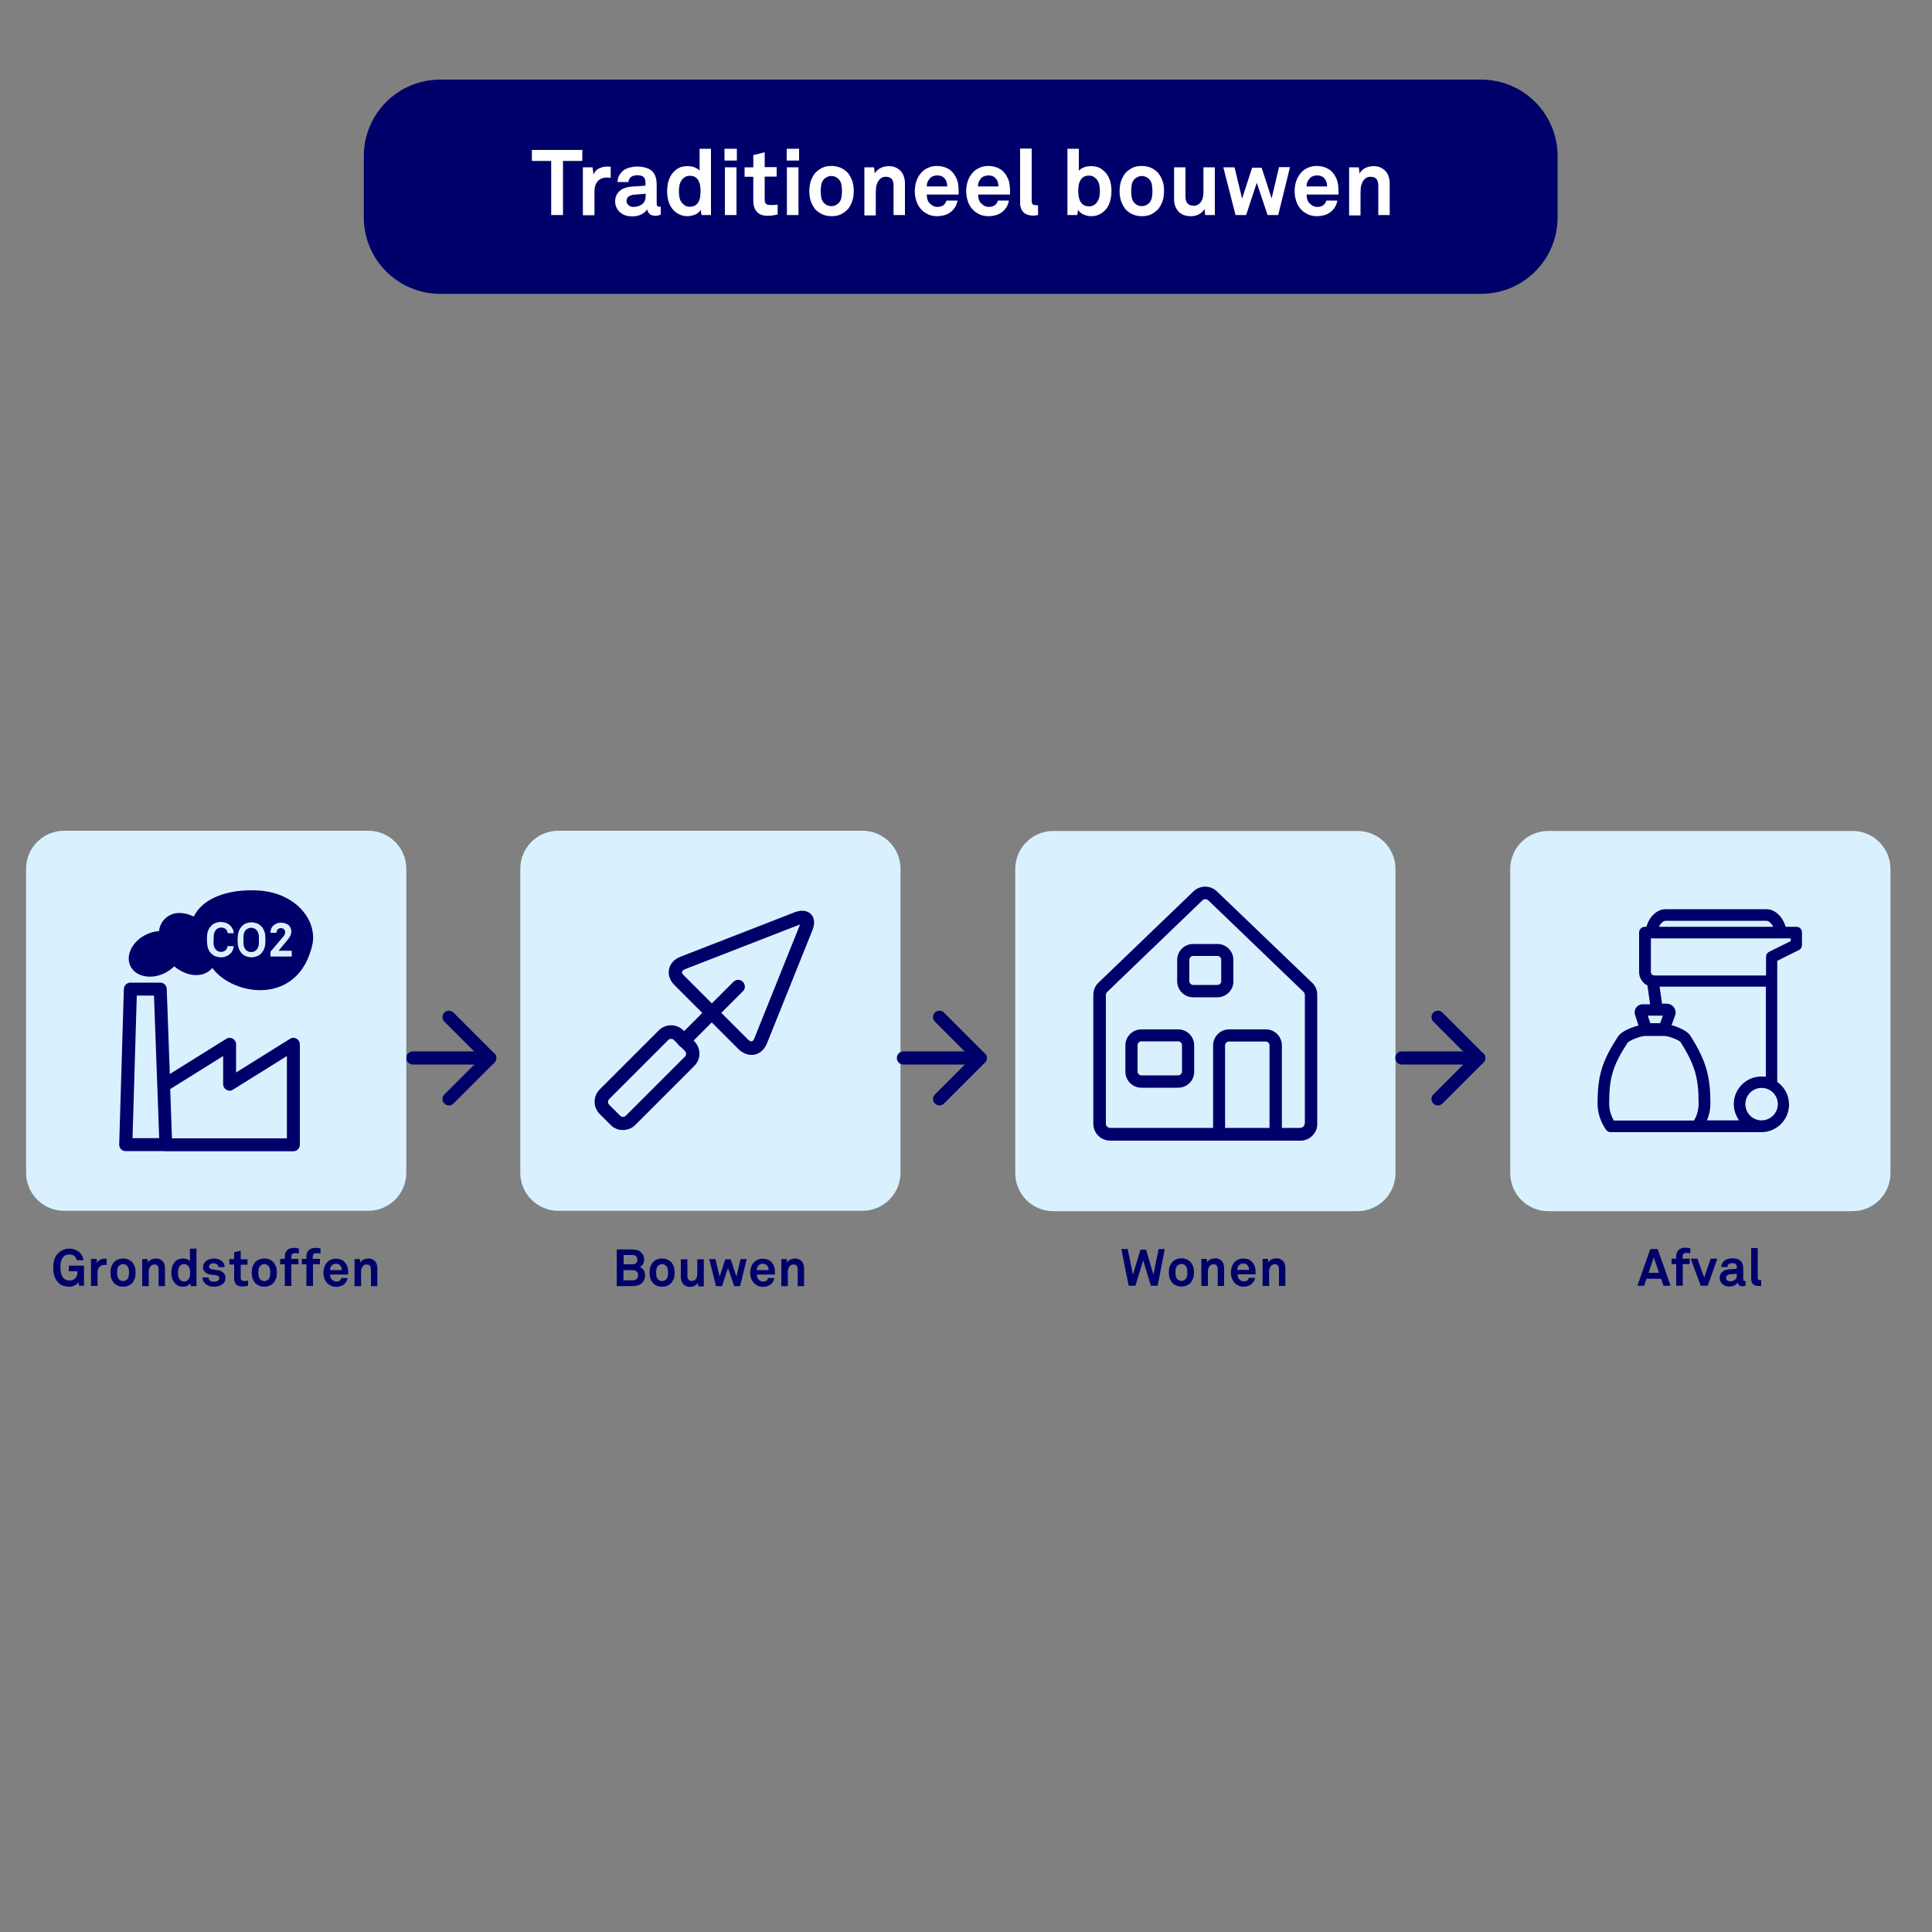 <?xml version="1.0" encoding="utf-8" standalone="no"?>
<!-- Generator: Adobe Illustrator 26.3.1, SVG Export Plug-In . SVG Version: 6.00 Build 0)  --><svg xmlns="http://www.w3.org/2000/svg" xmlns:xlink="http://www.w3.org/1999/xlink" id="Laag_1" style="enable-background:new 0 0 1000 1000;" version="1.1" viewBox="0 0 1000 1000" x="0px" xml:space="preserve" y="0px">
<rect x="0" y="0" width="1000" height="1000" fill="#808080" stroke="none"/>
<style type="text/css">
	.st0{fill:#00006B;}
	.st1{fill:#FFFFFF;}
	.st2{fill:#006106;}
	.st3{fill:#D9F1FF;}
	.st4{clip-path:url(#SVGID_00000065076659066120972650000005105716647421962678_);}
	.st5{fill-rule:evenodd;clip-rule:evenodd;fill:#00006B;}
	.st6{clip-path:url(#SVGID_00000008112502774289106460000008074583814635074688_);}
	.st7{clip-path:url(#SVGID_00000006687218327609002500000004979047765281272502_);}
</style>
<g>
	<path class="st0" d="M227.9,41.2c-21.9,0-39.6,17.7-39.6,39.6v31.7c0,21.9,17.7,39.6,39.6,39.6h538.7c21.9,0,39.6-17.7,39.6-39.6   V80.8c0-21.9-17.7-39.6-39.6-39.6H227.9z"/>
</g>
<g>
	<path class="st1" d="M291.4,83.3v28h-6.1v-28h-10v-5.7h26.1v5.7H291.4z"/>
	<path class="st1" d="M316.1,92.1c-0.7-0.2-1.4-0.2-2-0.2c-2.1,0-3.7,0.7-4.8,2c-1.1,1.3-1.6,3-1.6,5v12.5h-6V86.6h5l0.5,3.7   c0.6-1.4,1.5-2.5,2.8-3.1c1.3-0.6,2.7-1,4.2-1c0.6,0,1.2,0,1.9,0.1V92.1z"/>
	<path class="st1" d="M342.1,111c-0.5,0.2-0.9,0.4-1.3,0.5c-0.4,0.1-0.9,0.2-1.6,0.2c-1.3,0-2.3-0.4-3-1c-0.7-0.7-1.1-1.5-1.2-2.4   c-0.6,1-1.5,1.9-2.9,2.6c-1.3,0.7-2.9,1.1-4.7,1.1c-1.5,0-2.8-0.2-3.9-0.6c-1.1-0.4-2-1-2.8-1.7c-0.7-0.7-1.3-1.5-1.7-2.5   c-0.4-0.9-0.6-1.9-0.6-2.9c0-1.2,0.2-2.2,0.6-3.1c0.4-0.9,1-1.7,1.8-2.4c0.8-0.7,1.6-1.2,2.7-1.5c1-0.4,2.1-0.6,3.3-0.7l7.3-0.5   v-1.5c0-1.2-0.3-2.1-0.8-2.8c-0.6-0.7-1.7-1.1-3.4-1.1c-1.4,0-2.5,0.3-3.3,0.9c-0.8,0.6-1.2,1.5-1.3,2.6h-5.7   c0.1-1.4,0.4-2.6,1-3.6c0.6-1,1.3-1.8,2.2-2.5c0.9-0.6,2-1.1,3.2-1.4c1.2-0.3,2.5-0.5,3.9-0.5c2.1,0,4,0.4,5.7,1.1   c1.7,0.7,2.9,2.1,3.6,3.9c0.3,0.8,0.5,1.6,0.6,2.5c0.1,0.9,0.1,1.7,0.1,2.5v9.2c0,0.6,0.1,1,0.3,1.2c0.2,0.2,0.6,0.4,1.1,0.4   c0.3,0,0.4,0,0.5,0c0.1,0,0.2,0,0.2,0V111z M334.2,100.3l-6.3,0.5c-0.9,0.1-1.7,0.4-2.5,0.9c-0.7,0.5-1.1,1.3-1.1,2.3   c0,0.9,0.4,1.7,1.1,2.3c0.7,0.6,1.5,0.8,2.4,0.8c1.9,0,3.4-0.5,4.6-1.4c1.2-1,1.8-2.4,1.8-4.2V100.3z"/>
	<path class="st1" d="M363.1,111.3l-0.4-2.7c-0.7,1.1-1.7,2-3,2.5c-1.3,0.5-2.6,0.8-3.9,0.8c-1.2,0-2.4-0.2-3.4-0.6   c-1-0.4-1.9-0.9-2.7-1.5c-1.5-1.2-2.6-2.7-3.3-4.5c-0.7-1.8-1.1-3.9-1.1-6.3c0-4.9,1.5-8.6,4.4-11c0.8-0.6,1.6-1.1,2.6-1.5   c1-0.3,2.1-0.5,3.4-0.5c1.6,0,2.9,0.2,4,0.7c1.1,0.5,1.9,1,2.4,1.6V77h5.9v34.3H363.1z M362.6,98.9c0-0.9-0.1-1.8-0.2-2.7   c-0.1-0.9-0.4-1.8-0.8-2.6c-0.4-0.8-1-1.4-1.7-1.9c-0.7-0.5-1.7-0.7-2.9-0.7c-0.9,0-1.7,0.2-2.4,0.6c-0.6,0.4-1.2,0.8-1.6,1.4   c-0.6,0.8-1.1,1.8-1.3,2.8c-0.2,1-0.3,2.1-0.3,3.2c0,1.1,0.1,2.1,0.3,3.2c0.2,1.1,0.6,2,1.3,2.8c0.4,0.5,1,1,1.6,1.4   c0.6,0.4,1.4,0.6,2.4,0.6c1.2,0,2.1-0.2,2.9-0.7c0.7-0.5,1.3-1.1,1.7-1.9c0.4-0.8,0.7-1.6,0.8-2.6   C362.5,100.7,362.6,99.8,362.6,98.9z"/>
	<path class="st1" d="M375,83.1V77h6.4v6.1H375z M375.2,111.3V86.6h6v24.7H375.2z"/>
	<path class="st1" d="M402.5,111c-1.7,0.4-3.4,0.7-5.1,0.7c-2.5,0-4.4-0.7-5.6-2c-1.2-1.3-1.9-3.2-1.9-5.6V91.5h-4.5v-4.9h4.5v-6.3   l5.9-1.5v7.7h6.2v4.9h-6.2v12c0,0.9,0.2,1.6,0.7,2.1c0.4,0.4,1.1,0.6,2.1,0.6c0.6,0,1.2,0,1.8,0c0.6,0,1.2-0.1,2.1-0.2V111z"/>
	<path class="st1" d="M407.2,83.1V77h6.4v6.1H407.2z M407.3,111.3V86.6h6v24.7H407.3z"/>
	<path class="st1" d="M441.9,98.9c0,2.1-0.3,3.8-0.8,5.3c-0.5,1.4-1.2,2.7-2.1,3.9c-0.9,1-2,1.9-3.5,2.7c-1.5,0.8-3.2,1.1-5.1,1.1   c-1.9,0-3.6-0.4-5.1-1.1c-1.5-0.8-2.7-1.7-3.5-2.7c-0.9-1.2-1.6-2.5-2.1-3.9c-0.5-1.4-0.8-3.2-0.8-5.3c0-2.1,0.3-3.8,0.8-5.3   c0.5-1.4,1.2-2.7,2.1-3.9c0.9-1,2-1.9,3.5-2.7c1.5-0.8,3.2-1.1,5.1-1.1c1.9,0,3.6,0.4,5.1,1.1c1.5,0.8,2.7,1.7,3.5,2.7   c0.9,1.2,1.6,2.5,2.1,3.9C441.6,95.1,441.9,96.8,441.9,98.9z M435.8,98.9c0-1.2-0.1-2.3-0.3-3.4c-0.2-1.1-0.7-2-1.4-2.8   c-0.4-0.4-0.9-0.8-1.6-1.1c-0.6-0.3-1.4-0.5-2.2-0.5c-0.8,0-1.6,0.2-2.2,0.5c-0.6,0.3-1.2,0.7-1.6,1.1c-0.7,0.8-1.2,1.7-1.4,2.8   c-0.2,1.1-0.3,2.2-0.3,3.4c0,1.2,0.1,2.3,0.3,3.4c0.2,1.1,0.7,2,1.4,2.8c0.4,0.4,0.9,0.8,1.6,1.1c0.6,0.3,1.4,0.5,2.2,0.5   c0.8,0,1.6-0.2,2.2-0.5c0.6-0.3,1.2-0.7,1.6-1.1c0.7-0.8,1.2-1.7,1.4-2.8C435.7,101.2,435.8,100.1,435.8,98.9z"/>
	<path class="st1" d="M462.5,111.3V96.1c0-1.5-0.3-2.6-0.9-3.4c-0.6-0.8-1.6-1.2-3.2-1.2c-1,0-1.9,0.3-2.6,0.9   c-0.7,0.6-1.3,1.3-1.7,2.3c-0.4,1-0.7,2.1-0.7,3.3c-0.1,1.2-0.1,2.3-0.1,3.4v10.1h-5.9V86.6h5l0.4,3.2c0.7-1.3,1.8-2.3,3.1-2.9   c1.3-0.6,2.7-0.9,4.2-0.9c1.3,0,2.5,0.2,3.5,0.7c1,0.4,1.9,1.1,2.6,1.8c0.7,0.8,1.3,1.7,1.6,2.8c0.4,1.1,0.6,2.3,0.6,3.5v16.5   H462.5z"/>
	<path class="st1" d="M496.2,99.1c0,0.2,0,0.4,0,0.6v1h-16.5c0,0.9,0.1,1.9,0.4,2.7c0.3,0.9,0.8,1.6,1.4,2.1c0.4,0.4,1,0.8,1.5,1.1   c0.6,0.3,1.3,0.5,2.1,0.5c0.9,0,1.6-0.1,2.1-0.3c0.6-0.2,1.1-0.5,1.5-0.9c0.6-0.6,1-1.3,1.2-2.1h5.7c-0.1,0.7-0.3,1.5-0.7,2.4   c-0.4,0.9-0.9,1.6-1.4,2.2c-1,1.2-2.3,2.1-3.8,2.7c-1.5,0.5-3,0.8-4.6,0.8c-1.7,0-3.2-0.3-4.4-0.8c-1.3-0.6-2.4-1.3-3.4-2.2   c-1.2-1.2-2.2-2.6-2.8-4.3c-0.6-1.7-1-3.5-1-5.6c0-2,0.3-3.8,0.9-5.5c0.6-1.7,1.5-3.1,2.7-4.4c0.9-1,2-1.7,3.4-2.3   c1.3-0.6,2.8-0.9,4.5-0.9c1.8,0,3.6,0.4,5.1,1.1c1.6,0.7,2.9,1.9,3.9,3.4c0.9,1.4,1.5,2.7,1.8,4.1   C496.1,95.9,496.2,97.4,496.2,99.1z M490.3,96.5c0-1.8-0.5-3.2-1.5-4.3c-0.4-0.4-0.9-0.8-1.5-1c-0.6-0.3-1.4-0.4-2.2-0.4   c-0.9,0-1.7,0.2-2.4,0.5c-0.7,0.3-1.3,0.8-1.7,1.4c-0.4,0.5-0.8,1.1-1,1.7c-0.2,0.6-0.3,1.3-0.3,2.1H490.3z"/>
	<path class="st1" d="M522.8,99.1c0,0.2,0,0.4,0,0.6v1h-16.5c0,0.9,0.1,1.9,0.4,2.7c0.3,0.9,0.8,1.6,1.4,2.1c0.4,0.4,1,0.8,1.5,1.1   c0.6,0.3,1.3,0.5,2.1,0.5c0.9,0,1.6-0.1,2.1-0.3c0.6-0.2,1.1-0.5,1.5-0.9c0.6-0.6,1-1.3,1.2-2.1h5.7c-0.1,0.7-0.3,1.5-0.7,2.4   c-0.4,0.9-0.9,1.6-1.4,2.2c-1,1.2-2.3,2.1-3.8,2.7c-1.5,0.5-3,0.8-4.6,0.8c-1.7,0-3.2-0.3-4.4-0.8c-1.3-0.6-2.4-1.3-3.4-2.2   c-1.2-1.2-2.2-2.6-2.8-4.3c-0.6-1.7-1-3.5-1-5.6c0-2,0.3-3.8,0.9-5.5c0.6-1.7,1.5-3.1,2.7-4.4c0.9-1,2-1.7,3.4-2.3   c1.3-0.6,2.8-0.9,4.5-0.9c1.8,0,3.6,0.4,5.1,1.1c1.6,0.7,2.9,1.9,3.9,3.4c0.9,1.4,1.5,2.7,1.8,4.1   C522.6,95.9,522.8,97.4,522.8,99.1z M516.8,96.5c0-1.8-0.5-3.2-1.5-4.3c-0.4-0.4-0.9-0.8-1.5-1c-0.6-0.3-1.4-0.4-2.2-0.4   c-0.9,0-1.7,0.2-2.4,0.5c-0.7,0.3-1.3,0.8-1.7,1.4c-0.4,0.5-0.8,1.1-1,1.7c-0.2,0.6-0.3,1.3-0.3,2.1H516.8z"/>
	<path class="st1" d="M537.4,111.2c-0.6,0.1-1,0.2-1.3,0.3c-0.3,0-0.7,0.1-1.3,0.1c-2,0-3.7-0.5-4.9-1.6c-1.2-1-1.9-2.7-1.9-5.1v-28   h6v27c0,0.7,0.1,1.3,0.4,1.7c0.3,0.4,0.9,0.6,1.9,0.6c0.3,0,0.4,0,0.6,0c0.1,0,0.3,0,0.4,0V111.2z"/>
	<path class="st1" d="M575.3,99c0,2.3-0.4,4.4-1.1,6.3s-1.8,3.3-3.3,4.5c-0.8,0.6-1.6,1.1-2.6,1.5c-1,0.4-2.1,0.6-3.4,0.6   c-1.4,0-2.7-0.3-3.9-0.8c-1.3-0.5-2.3-1.4-3-2.5l-0.4,2.7h-5.1V77h5.9v11.4c0.6-0.7,1.4-1.3,2.5-1.7c1.1-0.5,2.4-0.7,3.9-0.7   c1.3,0,2.4,0.2,3.4,0.5c1,0.4,1.9,0.8,2.6,1.5C573.9,90.4,575.3,94.1,575.3,99z M569.3,98.9c0-1.1-0.1-2.1-0.3-3.2   c-0.2-1-0.6-2-1.3-2.8c-0.4-0.5-1-1-1.6-1.4c-0.6-0.4-1.4-0.6-2.4-0.6c-1.2,0-2.1,0.2-2.9,0.7c-0.7,0.5-1.3,1.1-1.7,1.9   c-0.4,0.8-0.7,1.6-0.8,2.6c-0.1,0.9-0.2,1.8-0.2,2.7c0,1.2,0.1,2.4,0.4,3.7c0.3,1.3,0.9,2.3,1.7,3.1c0.4,0.4,0.9,0.7,1.5,0.9   c0.6,0.2,1.2,0.3,2,0.3c0.9,0,1.7-0.2,2.4-0.6c0.6-0.4,1.2-0.8,1.6-1.4c0.6-0.8,1.1-1.8,1.3-2.8C569.2,101,569.3,100,569.3,98.9z"/>
	<path class="st1" d="M602.5,98.9c0,2.1-0.3,3.8-0.8,5.3c-0.5,1.4-1.2,2.7-2.1,3.9c-0.9,1-2,1.9-3.5,2.7c-1.5,0.8-3.2,1.1-5.1,1.1   c-1.9,0-3.6-0.4-5.1-1.1c-1.5-0.8-2.7-1.7-3.5-2.7c-0.9-1.2-1.6-2.5-2.1-3.9c-0.5-1.4-0.8-3.2-0.8-5.3c0-2.1,0.3-3.8,0.8-5.3   c0.5-1.4,1.2-2.7,2.1-3.9c0.9-1,2-1.9,3.5-2.7c1.5-0.8,3.2-1.1,5.1-1.1c1.9,0,3.6,0.4,5.1,1.1c1.5,0.8,2.7,1.7,3.5,2.7   c0.9,1.2,1.6,2.5,2.1,3.9C602.3,95.1,602.5,96.8,602.5,98.9z M596.5,98.9c0-1.2-0.1-2.3-0.3-3.4c-0.2-1.1-0.7-2-1.4-2.8   c-0.4-0.4-0.9-0.8-1.6-1.1c-0.6-0.3-1.4-0.5-2.2-0.5c-0.8,0-1.6,0.2-2.2,0.5c-0.6,0.3-1.2,0.7-1.6,1.1c-0.7,0.8-1.2,1.7-1.4,2.8   c-0.2,1.1-0.3,2.2-0.3,3.4c0,1.2,0.1,2.3,0.3,3.4c0.2,1.1,0.7,2,1.4,2.8c0.4,0.4,0.9,0.8,1.6,1.1c0.6,0.3,1.4,0.5,2.2,0.5   c0.8,0,1.6-0.2,2.2-0.5c0.6-0.3,1.2-0.7,1.6-1.1c0.7-0.8,1.2-1.7,1.4-2.8C596.4,101.2,596.5,100.1,596.5,98.9z"/>
	<path class="st1" d="M623.8,111.3l-0.4-3.2c-0.6,1.2-1.5,2.1-2.8,2.8c-1.3,0.7-2.7,1-4.3,1c-1.3,0-2.5-0.2-3.6-0.6   c-1-0.4-1.9-1-2.7-1.8c-0.7-0.8-1.3-1.7-1.7-2.8c-0.4-1.1-0.6-2.3-0.6-3.6V86.6h5.9v15.2c0,1.5,0.3,2.6,1,3.4   c0.6,0.8,1.7,1.3,3.3,1.3c0.7,0,1.3-0.1,1.8-0.4c0.5-0.2,0.9-0.5,1.3-0.9c0.7-0.7,1.2-1.5,1.5-2.5c0.2-1,0.4-2,0.4-3V86.6h5.9v24.7   H623.8z"/>
	<path class="st1" d="M661.6,111.3h-5.5l-5.6-16.7l-5.5,16.7h-5.5l-6.3-24.7h5.8l3.9,16.2l5.2-16h4.9l5.2,15.9l3.8-16.2h5.7   L661.6,111.3z"/>
	<path class="st1" d="M692.8,99.1c0,0.2,0,0.4,0,0.6v1h-16.5c0,0.9,0.1,1.9,0.4,2.7c0.3,0.9,0.8,1.6,1.4,2.1c0.4,0.4,1,0.8,1.5,1.1   c0.6,0.3,1.3,0.5,2.1,0.5c0.9,0,1.6-0.1,2.1-0.3c0.6-0.2,1.1-0.5,1.5-0.9c0.6-0.6,1-1.3,1.2-2.1h5.7c-0.1,0.7-0.3,1.5-0.7,2.4   c-0.4,0.9-0.9,1.6-1.4,2.2c-1,1.2-2.3,2.1-3.8,2.7c-1.5,0.5-3,0.8-4.6,0.8c-1.7,0-3.2-0.3-4.4-0.8c-1.3-0.6-2.4-1.3-3.4-2.2   c-1.2-1.2-2.2-2.6-2.8-4.3c-0.6-1.7-1-3.5-1-5.6c0-2,0.3-3.8,0.9-5.5c0.6-1.7,1.5-3.1,2.7-4.4c0.9-1,2-1.7,3.4-2.3   c1.3-0.6,2.8-0.9,4.5-0.9c1.8,0,3.6,0.4,5.1,1.1c1.6,0.7,2.9,1.9,3.9,3.4c0.9,1.4,1.5,2.7,1.8,4.1   C692.7,95.9,692.8,97.4,692.8,99.1z M686.9,96.5c0-1.8-0.5-3.2-1.5-4.3c-0.4-0.4-0.9-0.8-1.5-1c-0.6-0.3-1.4-0.4-2.2-0.4   c-0.9,0-1.7,0.2-2.4,0.5c-0.7,0.3-1.3,0.8-1.7,1.4c-0.4,0.5-0.8,1.1-1,1.7c-0.2,0.6-0.3,1.3-0.3,2.1H686.9z"/>
	<path class="st1" d="M713.4,111.3V96.1c0-1.5-0.3-2.6-0.9-3.4c-0.6-0.8-1.6-1.2-3.2-1.2c-1,0-1.9,0.3-2.6,0.9   c-0.7,0.6-1.3,1.3-1.7,2.3c-0.4,1-0.7,2.1-0.7,3.3c-0.1,1.2-0.1,2.3-0.1,3.4v10.1h-5.9V86.6h5l0.4,3.2c0.7-1.3,1.8-2.3,3.1-2.9   c1.3-0.6,2.7-0.9,4.2-0.9c1.3,0,2.5,0.2,3.5,0.7c1,0.4,1.9,1.1,2.6,1.8c0.7,0.8,1.3,1.7,1.6,2.8c0.4,1.1,0.6,2.3,0.6,3.5v16.5   H713.4z"/>
</g>
<g>
	<g>
		<g>
			<path class="st0" d="M861,665.5l-1.2-3.6h-7.6l-1.2,3.6h-3.5l6.7-19h3.8l6.7,19H861z M856,650.8l-2.7,8h5.4L856,650.8z"/>
			<path class="st0" d="M875,648.8c-0.4-0.1-0.7-0.1-1-0.2c-0.3,0-0.7-0.1-1.2-0.1c-0.6,0-1.1,0.2-1.4,0.5c-0.3,0.3-0.5,0.7-0.5,1.2     v1.3h3.7v2.8H871v11.2h-3.4v-11.2h-2.4v-2.8h2.4v-1.3c0-1.3,0.4-2.3,1.2-3.2c0.8-0.8,2-1.2,3.5-1.2c0.5,0,0.9,0,1.3,0.1     c0.4,0,0.8,0.1,1.3,0.2V648.8z"/>
			<path class="st0" d="M883.9,665.5h-3.6l-5.2-14h3.5l3.5,9.8l3.3-9.8h3.5L883.9,665.5z"/>
			<path class="st0" d="M903.4,665.4c-0.3,0.1-0.5,0.2-0.7,0.3c-0.2,0.1-0.5,0.1-0.9,0.1c-0.7,0-1.3-0.2-1.7-0.6s-0.6-0.8-0.7-1.4     c-0.3,0.6-0.9,1.1-1.6,1.5c-0.8,0.4-1.6,0.6-2.6,0.6c-0.8,0-1.6-0.1-2.2-0.4c-0.6-0.2-1.2-0.6-1.6-1c-0.4-0.4-0.7-0.9-1-1.4     c-0.2-0.5-0.3-1.1-0.3-1.7c0-0.7,0.1-1.3,0.4-1.8c0.2-0.5,0.6-1,1-1.3c0.4-0.4,0.9-0.7,1.5-0.9c0.6-0.2,1.2-0.3,1.9-0.4l4.1-0.3     V656c0-0.7-0.2-1.2-0.5-1.6c-0.3-0.4-0.9-0.6-1.9-0.6c-0.8,0-1.4,0.2-1.8,0.5c-0.4,0.3-0.7,0.8-0.7,1.5h-3.2     c0.1-0.8,0.2-1.5,0.6-2c0.3-0.6,0.7-1,1.2-1.4c0.5-0.4,1.1-0.6,1.8-0.8c0.7-0.2,1.4-0.3,2.2-0.3c1.2,0,2.3,0.2,3.2,0.6     c0.9,0.4,1.6,1.2,2,2.2c0.2,0.4,0.3,0.9,0.3,1.4c0,0.5,0.1,1,0.1,1.4v5.2c0,0.3,0.1,0.6,0.2,0.7c0.1,0.1,0.3,0.2,0.6,0.2     c0.1,0,0.2,0,0.3,0c0.1,0,0.1,0,0.1,0V665.4z M898.9,659.3l-3.5,0.3c-0.5,0-1,0.2-1.4,0.5c-0.4,0.3-0.6,0.7-0.6,1.3     c0,0.5,0.2,1,0.6,1.3c0.4,0.3,0.9,0.5,1.4,0.5c1.1,0,1.9-0.3,2.6-0.8c0.7-0.5,1-1.3,1-2.4V659.3z"/>
			<path class="st0" d="M911.6,665.5c-0.3,0.1-0.6,0.1-0.7,0.1c-0.2,0-0.4,0-0.7,0c-1.1,0-2.1-0.3-2.8-0.9c-0.7-0.6-1-1.5-1-2.9     v-15.8h3.4v15.2c0,0.4,0.1,0.7,0.2,1c0.2,0.2,0.5,0.4,1.1,0.4c0.1,0,0.3,0,0.3,0c0.1,0,0.2,0,0.2,0V665.5z"/>
		</g>
		<g>
			<g>
				<g>
					<path class="st3" d="M801.4,430.1c-10.9,0-19.7,8.8-19.7,19.7v157.4c0,10.9,8.8,19.7,19.7,19.7h157.4       c10.9,0,19.7-8.8,19.7-19.7V449.8c0-10.9-8.8-19.7-19.7-19.7H801.4z"/>
				</g>
			</g>
			<g>
				<g>
					<path class="st5" d="M926.9,487.1l-11.1,5.5c-1.1,0.5-1.7,1.6-1.7,2.6v9.7h-57.8c-1,0-1.8-0.8-1.8-1.8v-17.4h0.4h66.7h5.3       V487.1z M911.7,557.2c-7.9,0-14.3,6.4-14.3,14.3c0,3.1,1.1,6,2.7,8.4h-16.6c1.2-2.7,1.8-5.7,1.8-8.7c0-14.6-2.4-22.4-10.4-35.2       c-1.6-2.4-6.1-4.4-9.7-5.4l1.8-4.9c0.5-1.4,0.4-3-0.6-4.3c-0.8-1.2-2.3-1.9-3.7-1.9h-2.4l-1.3-8.8h55v46.5       C913.2,557.4,912.5,557.2,911.7,557.2 M911.8,579.9L911.8,579.9c-4.7,0-8.4-3.8-8.4-8.4c0-4.7,3.8-8.4,8.4-8.4       c4.7,0,8.4,3.8,8.4,8.4C920.2,576.2,916.3,579.9,911.8,579.9 M832.9,571.3c0-13.6,1.9-19.8,9.5-31.5c0.8-1.2,6.7-3.6,9.2-3.6       h9.7c2.4,0,7.6,2.1,8.5,3.1c7.5,11.9,9.4,18.5,9.4,32c0,3-0.8,6-2.4,8.7h-41.5C833.8,577.3,832.9,574.3,832.9,571.3        M860.7,525.7l-1.4,3.9h-5.1l-1.3-3.9H860.7z M862.2,476.6h52c1.3,0,2.7,1.3,3.6,3.1h-59.1C859.5,477.9,861,476.6,862.2,476.6        M929.8,479.7h-5.6c-1.2-4.7-5.1-9.1-9.9-9.1h-52.2c-4.8,0-8.7,4.4-9.9,9.1h-0.8c-1.7,0-3,1.3-3,3v20.5c0,3,1.8,5.6,4.3,6.9       l1.4,9.7h-3.9c-1.3,0-2.5,0.6-3.3,1.7c-0.8,1.1-1,2.5-0.6,3.8l1.8,5.5c-3.9,1-9,3.1-10.7,5.8c-8.2,12.7-10.5,20.1-10.5,34.7       c0,4.8,1.6,9.4,4.3,13.4c0.6,0.8,1.4,1.3,2.4,1.3h33.2h11.7h33.1h0.1c7.9,0,14.3-6.4,14.3-14.3c0-4.9-2.4-9.1-6.1-11.7v-52       v-10.7l11.1-5.5c1.1-0.5,1.7-1.6,1.7-2.6v-6.3C932.8,481,931.5,479.7,929.8,479.7"/>
				</g>
			</g>
		</g>
	</g>
	<g>
		<g>
			<path class="st0" d="M255.8,547.6c0,1.9-1.5,3.4-3.4,3.4h-38.7c-1.9,0-3.4-1.5-3.4-3.4c0-1.9,1.5-3.4,3.4-3.4h38.7     C254.3,544.2,255.8,545.7,255.8,547.6z"/>
		</g>
		<g>
			<path class="st0" d="M256.9,547.6c0,0.9-0.3,1.7-1,2.4c-1.3,1.3-3.4,1.3-4.7,0L230,528.8c-1.3-1.3-1.3-3.4,0-4.7     c1.3-1.3,3.4-1.3,4.7,0l21.2,21.2C256.6,545.9,256.9,546.7,256.9,547.6z"/>
		</g>
		<g>
			<path class="st0" d="M256.9,547.6c0,0.9-0.3,1.7-1,2.4l-21.2,21.2c-1.3,1.3-3.4,1.3-4.7,0c-1.3-1.3-1.3-3.4,0-4.7l21.2-21.2     c1.3-1.3,3.4-1.3,4.7,0C256.6,545.9,256.9,546.7,256.9,547.6z"/>
		</g>
	</g>
	<g>
		<g>
			<path class="st0" d="M41,665.7l-0.4-2.1c-0.1,0.3-0.4,0.5-0.6,0.8c-0.3,0.3-0.6,0.6-1.1,0.8c-0.4,0.2-0.9,0.4-1.4,0.6     c-0.5,0.2-1.1,0.2-1.7,0.2c-1.1,0-2.1-0.2-3.1-0.5c-1-0.3-1.8-0.9-2.6-1.7c-0.5-0.5-0.9-1.1-1.2-1.6c-0.3-0.6-0.6-1.2-0.8-1.8     c-0.2-0.6-0.3-1.3-0.4-2c-0.1-0.7-0.1-1.5-0.1-2.2c0-0.8,0-1.5,0.1-2.2c0.1-0.7,0.2-1.4,0.4-2c0.2-0.6,0.4-1.2,0.8-1.8     c0.3-0.6,0.7-1.1,1.3-1.6c0.7-0.7,1.6-1.3,2.6-1.7c1-0.4,2-0.6,3-0.6c1.2,0,2.3,0.2,3.2,0.6c1,0.4,1.8,0.9,2.4,1.6     c0.5,0.5,0.9,1,1.2,1.6s0.5,1.3,0.6,2.2h-3.5c0-0.4-0.1-0.7-0.3-1c-0.2-0.3-0.3-0.5-0.5-0.8c-0.7-0.8-1.7-1.2-3-1.2     c-0.6,0-1.1,0.1-1.7,0.3c-0.6,0.2-1,0.5-1.4,1c-0.3,0.3-0.6,0.7-0.8,1.2c-0.2,0.4-0.3,0.9-0.5,1.4c-0.1,0.5-0.2,1-0.2,1.5     c0,0.5,0,1,0,1.4c0,0.4,0,0.9,0.1,1.4c0,0.5,0.1,1,0.2,1.5c0.1,0.5,0.3,1,0.5,1.4c0.2,0.5,0.5,0.9,0.8,1.2     c0.4,0.4,0.8,0.7,1.4,0.9c0.6,0.2,1.1,0.3,1.7,0.3c0.6,0,1.2-0.1,1.7-0.3c0.5-0.2,0.9-0.5,1.2-0.8c0.5-0.5,0.9-1.1,1-1.7     c0.2-0.6,0.2-1.3,0.2-2h-4.5v-2.9h7.9v10.4H41z"/>
			<path class="st0" d="M55.3,654.8c-0.4-0.1-0.8-0.1-1.2-0.1c-1.2,0-2.1,0.4-2.7,1.1c-0.6,0.8-0.9,1.7-0.9,2.8v7h-3.4v-14H50     l0.3,2.1c0.3-0.8,0.9-1.4,1.6-1.7c0.7-0.4,1.5-0.5,2.3-0.5c0.3,0,0.7,0,1,0.1V654.8z"/>
			<path class="st0" d="M70.2,658.7c0,1.2-0.1,2.2-0.4,3c-0.3,0.8-0.7,1.5-1.2,2.2c-0.5,0.6-1.1,1.1-2,1.5c-0.8,0.4-1.8,0.6-2.9,0.6     c-1.1,0-2-0.2-2.9-0.6c-0.8-0.4-1.5-0.9-2-1.5c-0.5-0.7-0.9-1.4-1.2-2.2c-0.3-0.8-0.4-1.8-0.4-3c0-1.2,0.1-2.2,0.4-3     c0.3-0.8,0.7-1.5,1.2-2.2c0.5-0.6,1.1-1.1,2-1.5c0.8-0.4,1.8-0.6,2.9-0.6c1.1,0,2,0.2,2.9,0.6c0.8,0.4,1.5,0.9,2,1.5     c0.5,0.7,0.9,1.4,1.2,2.2C70.1,656.5,70.2,657.5,70.2,658.7z M66.8,658.7c0-0.7-0.1-1.3-0.2-1.9c-0.1-0.6-0.4-1.1-0.8-1.6     c-0.2-0.2-0.5-0.5-0.9-0.6c-0.4-0.2-0.8-0.3-1.2-0.3s-0.9,0.1-1.2,0.3c-0.4,0.2-0.7,0.4-0.9,0.6c-0.4,0.4-0.7,1-0.8,1.6     c-0.1,0.6-0.2,1.3-0.2,1.9c0,0.7,0.1,1.3,0.2,1.9c0.1,0.6,0.4,1.1,0.8,1.6c0.2,0.2,0.5,0.5,0.9,0.6c0.4,0.2,0.8,0.3,1.2,0.3     s0.9-0.1,1.2-0.3c0.4-0.2,0.7-0.4,0.9-0.6c0.4-0.4,0.7-1,0.8-1.6C66.7,660,66.8,659.3,66.8,658.7z"/>
			<path class="st0" d="M82.1,665.7v-8.6c0-0.8-0.2-1.5-0.5-1.9c-0.3-0.5-0.9-0.7-1.8-0.7c-0.6,0-1.1,0.2-1.5,0.5     c-0.4,0.3-0.7,0.8-0.9,1.3c-0.3,0.6-0.4,1.2-0.4,1.8c0,0.7,0,1.3,0,1.9v5.7h-3.4v-14h2.8l0.2,1.8c0.4-0.7,1-1.3,1.8-1.6     c0.8-0.3,1.5-0.5,2.3-0.5c0.8,0,1.4,0.1,2,0.4c0.6,0.3,1.1,0.6,1.5,1c0.4,0.4,0.7,1,0.9,1.6c0.2,0.6,0.3,1.3,0.3,2v9.3H82.1z"/>
			<path class="st0" d="M98.7,665.7l-0.2-1.5c-0.4,0.6-1,1.1-1.7,1.4c-0.7,0.3-1.5,0.4-2.2,0.4c-0.7,0-1.3-0.1-1.9-0.3     c-0.6-0.2-1.1-0.5-1.5-0.9c-0.8-0.7-1.5-1.5-1.9-2.6c-0.4-1-0.6-2.2-0.6-3.5c0-2.8,0.8-4.8,2.5-6.2c0.4-0.4,0.9-0.6,1.5-0.8     c0.6-0.2,1.2-0.3,1.9-0.3c0.9,0,1.6,0.1,2.3,0.4c0.6,0.3,1.1,0.6,1.4,0.9v-6.4h3.4v19.4H98.7z M98.4,658.7c0-0.5,0-1-0.1-1.5     c-0.1-0.5-0.2-1-0.5-1.4c-0.2-0.4-0.6-0.8-1-1.1c-0.4-0.3-0.9-0.4-1.6-0.4c-0.5,0-1,0.1-1.3,0.3c-0.4,0.2-0.7,0.5-0.9,0.8     c-0.4,0.5-0.6,1-0.7,1.6c-0.1,0.6-0.2,1.2-0.2,1.8c0,0.6,0.1,1.2,0.2,1.8c0.1,0.6,0.4,1.1,0.7,1.6c0.3,0.3,0.6,0.6,0.9,0.8     c0.4,0.2,0.8,0.3,1.3,0.3c0.7,0,1.2-0.1,1.6-0.4c0.4-0.3,0.7-0.6,1-1.1c0.2-0.4,0.4-0.9,0.5-1.5     C98.4,659.7,98.4,659.2,98.4,658.7z"/>
			<path class="st0" d="M116.7,661.3c0,0.7-0.1,1.3-0.3,1.8c-0.2,0.5-0.5,0.9-0.9,1.3c-0.6,0.6-1.3,1-2.1,1.2     c-0.8,0.3-1.7,0.4-2.7,0.4c-0.9,0-1.7-0.1-2.5-0.4c-0.8-0.3-1.4-0.7-2-1.2c-0.4-0.4-0.8-0.9-1-1.4c-0.3-0.6-0.4-1.2-0.4-1.8h3.1     c0,0.3,0.1,0.6,0.2,0.9c0.1,0.3,0.3,0.5,0.5,0.7c0.3,0.2,0.6,0.4,0.9,0.5c0.3,0.1,0.7,0.1,1.2,0.1c0.3,0,0.6,0,0.9-0.1     c0.3,0,0.6-0.1,0.9-0.3c0.3-0.1,0.5-0.3,0.7-0.5c0.2-0.2,0.3-0.5,0.3-0.9c0-0.4-0.1-0.7-0.4-1c-0.3-0.2-0.6-0.4-1-0.5     c-0.6-0.1-1.3-0.2-1.9-0.2c-0.7-0.1-1.3-0.2-1.9-0.3c-0.5-0.1-0.9-0.3-1.3-0.5c-0.4-0.2-0.7-0.5-1-0.8c-0.3-0.3-0.5-0.7-0.7-1.1     c-0.2-0.4-0.2-0.8-0.2-1.3c0-0.7,0.1-1.3,0.4-1.8s0.6-0.9,1-1.3c0.5-0.4,1.1-0.8,1.9-1c0.7-0.2,1.5-0.4,2.4-0.4     c0.8,0,1.6,0.1,2.4,0.4c0.8,0.3,1.4,0.7,1.9,1.2c0.4,0.4,0.7,0.9,0.9,1.4c0.2,0.5,0.3,1,0.3,1.5h-3.2c0-0.3-0.1-0.5-0.2-0.7     c-0.1-0.2-0.2-0.4-0.4-0.6c-0.2-0.2-0.5-0.4-0.8-0.5c-0.3-0.1-0.7-0.2-1-0.2c-0.2,0-0.5,0-0.7,0c-0.2,0-0.5,0.1-0.7,0.2     c-0.3,0.1-0.6,0.3-0.8,0.6c-0.2,0.3-0.3,0.6-0.3,0.9c0,0.5,0.2,0.8,0.5,1c0.3,0.2,0.7,0.3,1.1,0.4c0.3,0,0.6,0.1,0.8,0.1l0.6,0.1     c0.2,0,0.4,0,0.7,0.1s0.5,0.1,0.9,0.1c1.1,0.2,2,0.6,2.7,1.3C116.4,659.3,116.7,660.2,116.7,661.3z"/>
			<path class="st0" d="M128.3,665.5c-1,0.2-1.9,0.4-2.9,0.4c-1.4,0-2.5-0.4-3.2-1.1c-0.7-0.8-1-1.8-1-3.2v-7.1h-2.5v-2.8h2.5v-3.5     l3.4-0.8v4.4h3.5v2.8h-3.5v6.8c0,0.5,0.1,0.9,0.4,1.2c0.3,0.2,0.6,0.4,1.2,0.4c0.4,0,0.7,0,1,0c0.3,0,0.7-0.1,1.2-0.1V665.5z"/>
			<path class="st0" d="M143.3,658.7c0,1.2-0.1,2.2-0.4,3c-0.3,0.8-0.7,1.5-1.2,2.2c-0.5,0.6-1.1,1.1-2,1.5     c-0.8,0.4-1.8,0.6-2.9,0.6c-1.1,0-2-0.2-2.9-0.6c-0.8-0.4-1.5-0.9-2-1.5c-0.5-0.7-0.9-1.4-1.2-2.2c-0.3-0.8-0.4-1.8-0.4-3     c0-1.2,0.1-2.2,0.4-3c0.3-0.8,0.7-1.5,1.2-2.2c0.5-0.6,1.1-1.1,2-1.5c0.8-0.4,1.8-0.6,2.9-0.6c1.1,0,2,0.2,2.9,0.6     c0.8,0.4,1.5,0.9,2,1.5c0.5,0.7,0.9,1.4,1.2,2.2C143.2,656.5,143.3,657.5,143.3,658.7z M139.9,658.7c0-0.7-0.1-1.3-0.2-1.9     c-0.1-0.6-0.4-1.1-0.8-1.6c-0.2-0.2-0.5-0.5-0.9-0.6c-0.4-0.2-0.8-0.3-1.2-0.3c-0.5,0-0.9,0.1-1.2,0.3c-0.4,0.2-0.7,0.4-0.9,0.6     c-0.4,0.4-0.7,1-0.8,1.6c-0.1,0.6-0.2,1.3-0.2,1.9c0,0.7,0.1,1.3,0.2,1.9c0.1,0.6,0.4,1.1,0.8,1.6c0.2,0.2,0.5,0.5,0.9,0.6     c0.4,0.2,0.8,0.3,1.2,0.3c0.5,0,0.9-0.1,1.2-0.3c0.4-0.2,0.7-0.4,0.9-0.6c0.4-0.4,0.7-1,0.8-1.6     C139.8,660,139.9,659.3,139.9,658.7z"/>
			<path class="st0" d="M154.9,648.9c-0.4-0.1-0.7-0.1-1-0.2s-0.7-0.1-1.2-0.1c-0.6,0-1.1,0.2-1.4,0.5c-0.3,0.3-0.5,0.7-0.5,1.2v1.3     h3.7v2.8h-3.7v11.2h-3.4v-11.2h-2.4v-2.8h2.4v-1.3c0-1.3,0.4-2.3,1.2-3.2c0.8-0.8,2-1.2,3.5-1.2c0.5,0,0.9,0,1.3,0.1     c0.4,0,0.8,0.1,1.3,0.2V648.9z"/>
			<path class="st0" d="M166,648.9c-0.4-0.1-0.7-0.1-1-0.2c-0.3,0-0.7-0.1-1.2-0.1c-0.6,0-1.1,0.2-1.4,0.5c-0.3,0.3-0.5,0.7-0.5,1.2     v1.3h3.7v2.8H162v11.2h-3.4v-11.2h-2.4v-2.8h2.4v-1.3c0-1.3,0.4-2.3,1.2-3.2c0.8-0.8,2-1.2,3.5-1.2c0.5,0,0.9,0,1.3,0.1     c0.4,0,0.8,0.1,1.3,0.2V648.9z"/>
			<path class="st0" d="M180.2,658.8c0,0.1,0,0.2,0,0.3v0.6h-9.3c0,0.5,0.1,1,0.2,1.5c0.2,0.5,0.4,0.9,0.8,1.2     c0.2,0.2,0.5,0.4,0.9,0.6c0.3,0.2,0.7,0.3,1.2,0.3c0.5,0,0.9,0,1.2-0.1c0.3-0.1,0.6-0.3,0.8-0.5c0.3-0.3,0.5-0.7,0.7-1.2h3.2     c0,0.4-0.2,0.9-0.4,1.4c-0.2,0.5-0.5,0.9-0.8,1.2c-0.6,0.7-1.3,1.2-2.1,1.5c-0.8,0.3-1.7,0.5-2.6,0.5c-1,0-1.8-0.2-2.5-0.5     c-0.7-0.3-1.3-0.7-1.9-1.2c-0.7-0.7-1.2-1.5-1.6-2.4c-0.4-0.9-0.6-2-0.6-3.1c0-1.1,0.2-2.2,0.5-3.1c0.3-1,0.8-1.8,1.5-2.5     c0.5-0.5,1.1-1,1.9-1.3c0.7-0.3,1.6-0.5,2.6-0.5c1,0,2,0.2,2.9,0.6c0.9,0.4,1.6,1.1,2.2,1.9c0.5,0.8,0.8,1.5,1,2.3     C180.1,657,180.2,657.8,180.2,658.8z M176.9,657.3c0-1-0.3-1.8-0.9-2.4c-0.2-0.2-0.5-0.4-0.9-0.6c-0.3-0.1-0.8-0.2-1.2-0.2     c-0.5,0-1,0.1-1.4,0.3c-0.4,0.2-0.7,0.5-1,0.8c-0.2,0.3-0.4,0.6-0.5,1c-0.1,0.3-0.2,0.7-0.2,1.2H176.9z"/>
			<path class="st0" d="M192,665.7v-8.6c0-0.8-0.2-1.5-0.5-1.9c-0.3-0.5-0.9-0.7-1.8-0.7c-0.6,0-1.1,0.2-1.5,0.5     c-0.4,0.3-0.7,0.8-0.9,1.3c-0.3,0.6-0.4,1.2-0.4,1.8c0,0.7,0,1.3,0,1.9v5.7h-3.4v-14h2.8l0.2,1.8c0.4-0.7,1-1.3,1.8-1.6     c0.8-0.3,1.5-0.5,2.3-0.5c0.8,0,1.4,0.1,2,0.4c0.6,0.3,1.1,0.6,1.5,1c0.4,0.4,0.7,1,0.9,1.6c0.2,0.6,0.3,1.3,0.3,2v9.3H192z"/>
		</g>
		<g>
			<g>
				<g>
					<path class="st3" d="M33.2,430c-10.9,0-19.7,8.8-19.7,19.7V607c0,10.9,8.8,19.7,19.7,19.7h157.4c10.9,0,19.7-8.8,19.7-19.7       V449.7c0-10.9-8.8-19.7-19.7-19.7H33.2z"/>
				</g>
			</g>
		</g>
		<g>
			<g>
				<path class="st0" d="M153.5,537.6c-1.1-0.6-2.4-0.6-3.4,0.1l-27.9,17.4v-14.6c0-1.2-0.7-2.3-1.7-2.9c-1.1-0.6-2.4-0.6-3.4,0.1      l-29.2,18.2l-1.6-44.1c-0.1-1.8-1.5-3.2-3.4-3.2H67.5c-1.8,0-3.3,1.4-3.4,3.3l-2.4,80.5c0,0.9,0.3,1.8,0.9,2.4      c0.6,0.7,1.5,1,2.4,1h19.8c0.3,0.1,0.6,0.1,0.9,0.1h66.1c1.9,0,3.4-1.5,3.4-3.4v-52C155.2,539.3,154.5,538.2,153.5,537.6z       M68.6,589.1l2.2-73.8h8.9l2.7,73.8H68.6z M148.5,589.2H89l-0.9-25.5l27.4-17.1v14.6c0,1.2,0.7,2.3,1.7,2.9      c1.1,0.6,2.4,0.6,3.4-0.1l27.9-17.4V589.2z"/>
			</g>
			<g>
				<path class="st0" d="M133.9,483.8c-0.1-0.5-0.2-0.9-0.4-1.3c-0.2-0.4-0.4-0.8-0.7-1.1c-0.3-0.4-0.8-0.7-1.3-0.9      c-0.5-0.2-1-0.3-1.5-0.3c-0.5,0-1,0.1-1.5,0.3c-0.5,0.2-0.9,0.5-1.3,0.9c-0.3,0.3-0.5,0.7-0.7,1.1c-0.2,0.4-0.3,0.8-0.4,1.3      c-0.1,0.5-0.1,0.9-0.1,1.4c0,0.5,0,0.9,0,1.3c0,0.4,0,0.8,0,1.3c0,0.5,0.1,0.9,0.1,1.4c0.1,0.4,0.2,0.9,0.4,1.3      c0.2,0.4,0.4,0.8,0.7,1.1c0.3,0.4,0.8,0.7,1.3,0.9c0.5,0.2,1,0.3,1.5,0.3c0.5,0,1-0.1,1.5-0.3c0.5-0.2,0.9-0.5,1.3-0.9      c0.3-0.3,0.5-0.7,0.7-1.1c0.2-0.4,0.3-0.8,0.4-1.3c0.1-0.4,0.1-0.9,0.1-1.4c0-0.5,0-0.9,0-1.3c0-0.4,0-0.8,0-1.3      C134.1,484.7,134,484.2,133.9,483.8z"/>
			</g>
			<g>
				<path class="st0" d="M133.3,460.9c-15-0.8-28.3,3.8-33,13.5c-4.9-2.4-10.1-2.6-13.8,0.2c-2.4,1.7-3.8,4.3-4.2,7.3      c-2.4,0.2-5,0.9-7.4,2.2c-7,3.8-10.2,11.2-7.1,16.5c3.1,5.3,11.2,6.5,18.2,2.7c1.6-0.9,3-2,4.2-3.1c5.8,4.8,13.1,6,17.9,2.5      c0.7-0.5,1.3-1.1,1.8-1.7c10.7,14.7,45,19.9,51.9-12.6C164,475.5,152.3,461.8,133.3,460.9z M110.5,487.7c0,0.5,0.1,0.9,0.1,1.4      c0.1,0.5,0.2,0.9,0.4,1.3c0.2,0.4,0.4,0.8,0.7,1.1c0.3,0.4,0.7,0.7,1.2,0.9c0.5,0.2,1,0.3,1.5,0.3c0.5,0,1-0.1,1.5-0.3      c0.5-0.2,0.8-0.5,1.1-0.8c0.5-0.6,0.7-1.2,0.8-1.9h3.2c-0.1,0.7-0.3,1.4-0.5,2c-0.3,0.7-0.6,1.3-1.2,1.8      c-0.7,0.7-1.4,1.2-2.3,1.5c-0.9,0.4-1.8,0.5-2.7,0.5c-0.9,0-1.8-0.2-2.7-0.5c-0.8-0.3-1.6-0.8-2.3-1.5c-0.5-0.5-0.9-1-1.1-1.5      c-0.3-0.5-0.5-1.1-0.7-1.7c-0.1-0.6-0.2-1.2-0.3-1.9c0-0.6-0.1-1.3-0.1-2.1c0-0.7,0-1.4,0.1-2c0-0.7,0.1-1.3,0.3-1.9      c0.1-0.6,0.4-1.1,0.7-1.7c0.3-0.5,0.7-1,1.1-1.5c0.7-0.7,1.4-1.2,2.3-1.5c0.8-0.3,1.7-0.5,2.7-0.5c0.9,0,1.8,0.2,2.7,0.5      c0.9,0.3,1.6,0.8,2.3,1.5c0.5,0.5,0.9,1.1,1.2,1.8c0.3,0.7,0.4,1.3,0.5,2h-3.2c0-0.4-0.1-0.7-0.2-1c-0.1-0.3-0.3-0.6-0.5-0.8      c-0.3-0.4-0.7-0.6-1.1-0.8c-0.5-0.2-1-0.3-1.5-0.3c-0.5,0-1,0.1-1.5,0.3c-0.5,0.2-0.9,0.5-1.2,0.9c-0.3,0.3-0.5,0.7-0.7,1.1      c-0.2,0.4-0.3,0.8-0.4,1.3c-0.1,0.5-0.1,0.9-0.1,1.4c0,0.5,0,0.9,0,1.3C110.5,486.8,110.5,487.3,110.5,487.7z M137.3,488.5      c0,0.6-0.2,1.3-0.3,1.8c-0.2,0.6-0.4,1.1-0.7,1.7c-0.3,0.5-0.7,1-1.1,1.5c-0.7,0.7-1.4,1.2-2.3,1.5c-0.9,0.3-1.8,0.5-2.7,0.5      c-0.9,0-1.8-0.2-2.7-0.5c-0.9-0.3-1.6-0.8-2.3-1.5c-0.5-0.5-0.9-1-1.1-1.5c-0.3-0.5-0.5-1.1-0.7-1.7c-0.2-0.6-0.3-1.2-0.3-1.8      c0-0.6-0.1-1.3-0.1-2c0-0.7,0-1.4,0.1-2c0-0.7,0.2-1.3,0.3-1.9c0.2-0.6,0.4-1.1,0.7-1.7c0.3-0.5,0.7-1,1.1-1.5      c0.7-0.7,1.4-1.2,2.3-1.5c0.9-0.3,1.8-0.5,2.7-0.5c0.9,0,1.8,0.2,2.7,0.5s1.6,0.8,2.3,1.5c0.5,0.5,0.9,1,1.1,1.5      c0.3,0.5,0.5,1.1,0.7,1.7c0.2,0.6,0.3,1.2,0.3,1.9c0,0.7,0.1,1.3,0.1,2C137.3,487.2,137.3,487.8,137.3,488.5z M151,495.1H140      v-2.5l6.7-7.9c0.3-0.3,0.5-0.7,0.7-1.1c0.1-0.4,0.2-0.7,0.2-1.1c0-0.6-0.2-1.1-0.6-1.5c-0.4-0.4-0.9-0.6-1.6-0.6      c-0.7,0-1.3,0.2-1.7,0.7c-0.4,0.5-0.6,1.1-0.6,1.7H140c0-0.8,0.1-1.4,0.4-2.1c0.2-0.6,0.6-1.2,1.1-1.6c0.5-0.5,1-0.8,1.7-1.1      c0.7-0.3,1.5-0.4,2.3-0.4c0.7,0,1.4,0.1,2.1,0.3c0.6,0.2,1.2,0.5,1.7,0.9c0.5,0.4,0.8,0.9,1.1,1.5c0.3,0.6,0.4,1.3,0.4,2      c0,0.4-0.1,0.8-0.2,1.1c-0.1,0.4-0.2,0.7-0.4,1.1c-0.2,0.4-0.4,0.7-0.6,1c-0.2,0.3-0.5,0.6-0.7,0.9l-4.7,5.7h6.8V495.1z"/>
			</g>
		</g>
	</g>
	<g>
		<g>
			<path class="st0" d="M333.9,660.1c0,0.9-0.2,1.7-0.5,2.4c-0.3,0.7-0.8,1.4-1.5,1.9c-0.8,0.6-1.6,0.9-2.4,1.1     c-0.9,0.1-1.7,0.2-2.7,0.2h-7.6v-19h7.6c0.8,0,1.5,0.1,2.3,0.2c0.8,0.1,1.5,0.4,2.1,0.8c0.7,0.5,1.2,1.1,1.6,1.8     c0.4,0.7,0.6,1.5,0.6,2.3c0,0.4,0,0.8-0.1,1.2c-0.1,0.4-0.2,0.8-0.4,1.1c-0.2,0.4-0.4,0.7-0.7,1c-0.3,0.3-0.6,0.5-1,0.7     c0.9,0.4,1.6,1,2.1,1.8C333.6,658.4,333.9,659.2,333.9,660.1z M329.9,652c0-0.4-0.1-0.8-0.2-1.1c-0.2-0.3-0.4-0.6-0.6-0.8     c-0.3-0.2-0.6-0.3-0.9-0.4c-0.4-0.1-0.7-0.1-1.1-0.1h-4.3v4.8h4.3c0.4,0,0.8,0,1.1-0.1c0.3-0.1,0.7-0.2,0.9-0.4     c0.3-0.2,0.5-0.4,0.6-0.7C329.9,652.9,329.9,652.5,329.9,652z M330.3,660.1c0-1-0.3-1.7-0.9-2.1c-0.6-0.4-1.4-0.6-2.3-0.6h-4.4     v5.3h4.3c0.4,0,0.8,0,1.2-0.1c0.4-0.1,0.8-0.2,1.1-0.4s0.6-0.5,0.8-0.8C330.2,660.9,330.3,660.5,330.3,660.1z"/>
			<path class="st0" d="M349.2,658.7c0,1.2-0.1,2.2-0.4,3c-0.3,0.8-0.7,1.5-1.2,2.2c-0.5,0.6-1.1,1.1-2,1.5     c-0.8,0.4-1.8,0.6-2.9,0.6c-1.1,0-2-0.2-2.9-0.6c-0.8-0.4-1.5-0.9-2-1.5c-0.5-0.7-0.9-1.4-1.2-2.2c-0.3-0.8-0.4-1.8-0.4-3     s0.1-2.2,0.4-3c0.3-0.8,0.7-1.5,1.2-2.2c0.5-0.6,1.1-1.1,2-1.5c0.8-0.4,1.8-0.6,2.9-0.6c1.1,0,2,0.2,2.9,0.6     c0.8,0.4,1.5,0.9,2,1.5c0.5,0.7,0.9,1.4,1.2,2.2C349,656.5,349.2,657.5,349.2,658.7z M345.8,658.7c0-0.7-0.1-1.3-0.2-1.9     c-0.1-0.6-0.4-1.1-0.8-1.6c-0.2-0.2-0.5-0.5-0.9-0.6c-0.4-0.2-0.8-0.3-1.2-0.3c-0.5,0-0.9,0.1-1.2,0.3c-0.4,0.2-0.7,0.4-0.9,0.6     c-0.4,0.4-0.7,1-0.8,1.6c-0.1,0.6-0.2,1.3-0.2,1.9s0.1,1.3,0.2,1.9c0.1,0.6,0.4,1.2,0.8,1.6c0.2,0.2,0.5,0.5,0.9,0.6     c0.4,0.2,0.8,0.3,1.2,0.3c0.5,0,0.9-0.1,1.2-0.3c0.4-0.2,0.7-0.4,0.9-0.6c0.4-0.4,0.7-1,0.8-1.6     C345.7,660,345.8,659.3,345.8,658.7z"/>
			<path class="st0" d="M361.4,665.7l-0.2-1.8c-0.3,0.7-0.9,1.2-1.6,1.6c-0.7,0.4-1.5,0.6-2.4,0.6c-0.8,0-1.4-0.1-2-0.4     c-0.6-0.2-1.1-0.6-1.5-1c-0.4-0.4-0.7-1-1-1.6c-0.2-0.6-0.3-1.3-0.3-2v-9.3h3.4v8.6c0,0.8,0.2,1.5,0.5,1.9c0.4,0.5,1,0.7,1.9,0.7     c0.4,0,0.7-0.1,1-0.2c0.3-0.1,0.5-0.3,0.7-0.5c0.4-0.4,0.7-0.8,0.8-1.4c0.1-0.6,0.2-1.1,0.2-1.7v-7.4h3.4v14H361.4z"/>
			<path class="st0" d="M383.1,665.7h-3.1l-3.2-9.4l-3.1,9.4h-3.1l-3.5-14h3.2l2.2,9.1l2.9-9h2.8l3,9l2.1-9.1h3.2L383.1,665.7z"/>
			<path class="st0" d="M401.1,658.8c0,0.1,0,0.2,0,0.3v0.6h-9.3c0,0.5,0.1,1,0.2,1.5c0.2,0.5,0.4,0.9,0.8,1.2     c0.2,0.2,0.5,0.4,0.9,0.6c0.3,0.2,0.7,0.3,1.2,0.3c0.5,0,0.9-0.1,1.2-0.1c0.3-0.1,0.6-0.3,0.8-0.5c0.3-0.3,0.5-0.7,0.7-1.2h3.2     c0,0.4-0.2,0.9-0.4,1.4c-0.2,0.5-0.5,0.9-0.8,1.2c-0.6,0.7-1.3,1.2-2.1,1.5c-0.8,0.3-1.7,0.5-2.6,0.5c-1,0-1.8-0.2-2.5-0.5     c-0.7-0.3-1.3-0.7-1.9-1.2c-0.7-0.7-1.2-1.5-1.6-2.4s-0.6-2-0.6-3.1c0-1.1,0.2-2.2,0.5-3.1c0.3-1,0.8-1.8,1.5-2.5     c0.5-0.5,1.1-1,1.9-1.3c0.7-0.3,1.6-0.5,2.6-0.5c1,0,2,0.2,2.9,0.6c0.9,0.4,1.6,1.1,2.2,1.9c0.5,0.8,0.8,1.5,1,2.3     C401,657,401.1,657.8,401.1,658.8z M397.8,657.3c0-1-0.3-1.8-0.9-2.4c-0.2-0.3-0.5-0.4-0.9-0.6c-0.3-0.1-0.8-0.2-1.2-0.2     c-0.5,0-1,0.1-1.4,0.3c-0.4,0.2-0.7,0.5-1,0.8c-0.2,0.3-0.4,0.6-0.5,1c-0.1,0.3-0.2,0.7-0.2,1.2H397.8z"/>
			<path class="st0" d="M412.9,665.7v-8.6c0-0.8-0.2-1.5-0.5-1.9c-0.3-0.5-0.9-0.7-1.8-0.7c-0.6,0-1.1,0.2-1.5,0.5     c-0.4,0.3-0.7,0.8-0.9,1.3c-0.3,0.6-0.4,1.2-0.4,1.8c0,0.7,0,1.3,0,1.9v5.7h-3.4v-14h2.8l0.2,1.8c0.4-0.7,1-1.3,1.8-1.6     c0.8-0.3,1.5-0.5,2.3-0.5c0.8,0,1.4,0.1,2,0.4c0.6,0.3,1.1,0.6,1.5,1c0.4,0.4,0.7,1,0.9,1.6c0.2,0.6,0.3,1.3,0.3,2v9.3H412.9z"/>
		</g>
		<g>
			<g>
				<g>
					<g>
						<path class="st3" d="M289,430c-10.9,0-19.7,8.8-19.7,19.7V607c0,10.9,8.8,19.7,19.7,19.7h157.4c10.9,0,19.7-8.8,19.7-19.7        V449.7c0-10.9-8.8-19.7-19.7-19.7H289z"/>
					</g>
				</g>
			</g>
			<g>
				<defs>
					<rect height="196.7" id="SVGID_00000109719225165533840760000010039083465096769680_" width="196.7" x="269.3" y="430"/>
				</defs>
				<clipPath id="SVGID_00000070801355125473900600000011502102017359452800_">
					<use style="overflow:visible;" xlink:href="#SVGID_00000109719225165533840760000010039083465096769680_"/>
				</clipPath>
				<g style="clip-path:url(#SVGID_00000070801355125473900600000011502102017359452800_);">
					<g>
						<path class="st0" d="M388.9,546c-2.4,0-4.7-1.1-6.7-3l-33.1-33.1c-2.4-2.4-3.4-5.4-2.8-8.3c0.6-2.9,2.8-5.2,5.9-6.4l59.1-23        c4.7-1.8,7.2-0.2,8.4,0.9c1.1,1.1,2.7,3.7,0.8,8.4L397,540c-1.3,3.2-3.6,5.3-6.5,5.9C390,546,389.5,546,388.9,546z         M414.2,478.5c-0.1,0-0.2,0.1-0.4,0.1l-59.1,23c-0.9,0.4-1.6,0.9-1.7,1.4c-0.1,0.5,0.3,1.2,1,1.9l33.1,33.1        c0.7,0.7,1.5,1.1,2,1c0.5-0.1,1.1-0.7,1.4-1.7l23.5-58.5C414.1,478.7,414.2,478.6,414.2,478.5z"/>
					</g>
				</g>
				<g style="clip-path:url(#SVGID_00000070801355125473900600000011502102017359452800_);">
					<g>
						<path class="st0" d="M322.4,584.9c-2.4,0-4.7-0.9-6.3-2.6l-5.7-5.7c-3.5-3.5-3.5-9.2,0-12.7l30.6-30.6c3.5-3.5,9.2-3.5,12.7,0        l5.7,5.7c3.5,3.5,3.5,9.2,0,12.7l-30.6,30.6C327.1,584,324.8,584.9,322.4,584.9z M347.3,537.7c-0.5,0-1,0.2-1.4,0.6        l-30.6,30.6c-0.8,0.8-0.8,2.1,0,2.9l5.7,5.7c0.8,0.8,2.1,0.8,2.9,0l30.6-30.6c0.8-0.8,0.8-2.1,0-2.9l-5.7-5.7        C348.4,537.9,347.8,537.7,347.3,537.7z"/>
					</g>
				</g>
			</g>
			<g>
				<g>
					<path class="st0" d="M354,542.2c-0.9,0-1.8-0.3-2.5-1c-1.4-1.4-1.4-3.6,0-4.9l28.1-28.1c1.4-1.4,3.6-1.4,4.9,0       c1.4,1.4,1.4,3.6,0,4.9l-28.1,28.1C355.8,541.8,354.9,542.2,354,542.2z"/>
				</g>
			</g>
		</g>
	</g>
	<g>
		<g>
			<path class="st0" d="M599.2,665.5h-3.5l-4-13.1l-4,13.1h-3.5l-3.8-19h3.3l2.7,13.2l3.9-12.9h2.9l3.8,12.9l2.7-13.2h3.2     L599.2,665.5z"/>
			<path class="st0" d="M618,658.6c0,1.2-0.1,2.2-0.4,3c-0.3,0.8-0.7,1.5-1.2,2.2c-0.5,0.6-1.1,1.1-2,1.5c-0.8,0.4-1.8,0.6-2.9,0.6     s-2-0.2-2.9-0.6c-0.8-0.4-1.5-0.9-2-1.5c-0.5-0.7-0.9-1.4-1.2-2.2c-0.3-0.8-0.4-1.8-0.4-3s0.1-2.2,0.4-3c0.3-0.8,0.7-1.5,1.2-2.2     c0.5-0.6,1.1-1.1,2-1.5c0.8-0.4,1.8-0.6,2.9-0.6s2,0.2,2.9,0.6c0.8,0.4,1.5,0.9,2,1.5c0.5,0.7,0.9,1.4,1.2,2.2     C617.9,656.4,618,657.4,618,658.6z M614.6,658.6c0-0.7-0.1-1.3-0.2-1.9c-0.1-0.6-0.4-1.1-0.8-1.6c-0.2-0.2-0.5-0.5-0.9-0.6     c-0.4-0.2-0.8-0.3-1.2-0.3c-0.5,0-0.9,0.1-1.2,0.3c-0.4,0.2-0.7,0.4-0.9,0.6c-0.4,0.4-0.7,1-0.8,1.6c-0.1,0.6-0.2,1.3-0.2,1.9     s0.1,1.3,0.2,1.9c0.1,0.6,0.4,1.2,0.8,1.6c0.2,0.2,0.5,0.5,0.9,0.6c0.4,0.2,0.8,0.3,1.2,0.3c0.5,0,0.9-0.1,1.2-0.3     c0.4-0.2,0.7-0.4,0.9-0.6c0.4-0.4,0.7-1,0.8-1.6C614.6,659.9,614.6,659.2,614.6,658.6z"/>
			<path class="st0" d="M630.3,665.5V657c0-0.8-0.2-1.5-0.5-1.9c-0.3-0.5-0.9-0.7-1.8-0.7c-0.6,0-1.1,0.2-1.5,0.5     c-0.4,0.3-0.7,0.8-0.9,1.3c-0.3,0.6-0.4,1.2-0.4,1.8c0,0.7,0,1.3,0,1.9v5.7h-3.4v-14h2.8l0.2,1.8c0.4-0.7,1-1.3,1.8-1.6     c0.8-0.3,1.5-0.5,2.3-0.5c0.8,0,1.4,0.1,2,0.4c0.6,0.3,1.1,0.6,1.5,1c0.4,0.4,0.7,1,0.9,1.6c0.2,0.6,0.3,1.3,0.3,2v9.3H630.3z"/>
			<path class="st0" d="M649.9,658.7c0,0.1,0,0.2,0,0.3v0.6h-9.3c0,0.5,0.1,1,0.2,1.5c0.2,0.5,0.4,0.9,0.8,1.2     c0.2,0.2,0.5,0.4,0.9,0.6s0.7,0.3,1.2,0.3c0.5,0,0.9-0.1,1.2-0.1c0.3-0.1,0.6-0.3,0.8-0.5c0.3-0.3,0.5-0.7,0.7-1.2h3.2     c0,0.4-0.2,0.9-0.4,1.4c-0.2,0.5-0.5,0.9-0.8,1.2c-0.6,0.7-1.3,1.2-2.1,1.5c-0.8,0.3-1.7,0.5-2.6,0.5c-1,0-1.8-0.2-2.5-0.5     c-0.7-0.3-1.3-0.7-1.9-1.2c-0.7-0.7-1.2-1.5-1.6-2.4c-0.4-0.9-0.6-2-0.6-3.1c0-1.1,0.2-2.2,0.5-3.1c0.3-1,0.8-1.8,1.5-2.5     c0.5-0.5,1.1-1,1.9-1.3c0.7-0.3,1.6-0.5,2.6-0.5c1,0,2,0.2,2.9,0.6c0.9,0.4,1.6,1.1,2.2,1.9c0.5,0.8,0.8,1.5,1,2.3     C649.8,656.9,649.9,657.7,649.9,658.7z M646.5,657.2c0-1-0.3-1.8-0.9-2.4c-0.2-0.3-0.5-0.4-0.9-0.6c-0.3-0.1-0.8-0.2-1.2-0.2     c-0.5,0-1,0.1-1.4,0.3c-0.4,0.2-0.7,0.5-1,0.8c-0.2,0.3-0.4,0.6-0.5,1c-0.1,0.3-0.2,0.7-0.2,1.2H646.5z"/>
			<path class="st0" d="M662,665.5V657c0-0.8-0.2-1.5-0.5-1.9c-0.3-0.5-0.9-0.7-1.8-0.7c-0.6,0-1.1,0.2-1.5,0.5     c-0.4,0.3-0.7,0.8-0.9,1.3c-0.3,0.6-0.4,1.2-0.4,1.8c0,0.7,0,1.3,0,1.9v5.7h-3.4v-14h2.8l0.2,1.8c0.4-0.7,1-1.3,1.8-1.6     c0.8-0.3,1.5-0.5,2.3-0.5c0.8,0,1.4,0.1,2,0.4c0.6,0.3,1.1,0.6,1.5,1c0.4,0.4,0.7,1,0.9,1.6c0.2,0.6,0.3,1.3,0.3,2v9.3H662z"/>
		</g>
		<g>
			<g>
				<g>
					<g>
						<path class="st3" d="M545.2,430.1c-10.9,0-19.7,8.8-19.7,19.7v157.4c0,10.9,8.8,19.7,19.7,19.7h157.4        c10.9,0,19.7-8.8,19.7-19.7V449.8c0-10.9-8.8-19.7-19.7-19.7H545.2z"/>
					</g>
				</g>
			</g>
			<g>
				<defs>
					<rect height="196.7" id="SVGID_00000143608662031735647380000008620604922414604467_" width="196.7" x="525.5" y="430.1"/>
				</defs>
				<clipPath id="SVGID_00000087395325510226411540000009837291322382425990_">
					<use style="overflow:visible;" xlink:href="#SVGID_00000143608662031735647380000008620604922414604467_"/>
				</clipPath>
				<g style="clip-path:url(#SVGID_00000087395325510226411540000009837291322382425990_);">
					<g>
						<path class="st0" d="M679.2,508.7l-49.3-47.3c-3.4-3.3-8.8-3.3-12.2,0l-49.2,47.3c-1.7,1.6-2.6,3.9-2.6,6.3v66.6        c0,4.9,3.9,8.8,8.8,8.8h98.4c2.4,0,4.6-0.9,6.2-2.6c1.7-1.7,2.6-3.9,2.5-6.2v-66.8C681.8,512.5,680.8,510.2,679.2,508.7         M675.3,581.5c0,0.7-0.3,1.2-0.7,1.6c-0.4,0.4-1.1,0.7-1.6,0.7h-98.4c-1.2,0-2.2-1-2.2-2.2V515c0-0.7,0.3-1.2,0.7-1.6        l49.2-47.3c0.4-0.4,1-0.7,1.6-0.7c0.5,0,1.2,0.3,1.6,0.7l49.2,47.3c0.4,0.4,0.7,1,0.7,1.6V581.5z"/>
					</g>
				</g>
				<g style="clip-path:url(#SVGID_00000087395325510226411540000009837291322382425990_);">
					<g>
						<path class="st0" d="M660.2,588.4c-1.7,0-3.1-1.4-3.1-3.1v-44.2c0-1.1-0.9-2-2-2h-19c-1.1,0-2,0.9-2,2v44.2        c0,1.7-1.4,3.1-3.1,3.1s-3.1-1.4-3.1-3.1v-44.2c0-4.6,3.7-8.3,8.3-8.3h19c4.6,0,8.3,3.7,8.3,8.3v44.2        C663.4,587,662,588.4,660.2,588.4z"/>
					</g>
				</g>
				<g style="clip-path:url(#SVGID_00000087395325510226411540000009837291322382425990_);">
					<g>
						<path class="st0" d="M609.8,563h-19c-4.6,0-8.3-3.7-8.3-8.3v-13.6c0-4.6,3.7-8.3,8.3-8.3h19c4.6,0,8.3,3.7,8.3,8.3v13.6        C618.2,559.3,614.4,563,609.8,563z M590.8,539c-1.1,0-2,0.9-2,2v13.6c0,1.1,0.9,2,2,2h19c1.1,0,2-0.9,2-2v-13.6        c0-1.1-0.9-2-2-2H590.8z"/>
					</g>
				</g>
				<g style="clip-path:url(#SVGID_00000087395325510226411540000009837291322382425990_);">
					<g>
						<path class="st0" d="M630.1,516.2h-12.5c-4.6,0-8.3-3.7-8.3-8.3v-11c0-4.6,3.7-8.3,8.3-8.3h12.5c4.6,0,8.3,3.7,8.3,8.3v11        C638.5,512.4,634.7,516.2,630.1,516.2z M617.6,494.8c-1.1,0-2,0.9-2,2v11c0,1.1,0.9,2,2,2h12.5c1.1,0,2-0.9,2-2v-11        c0-1.1-0.9-2-2-2H617.6z"/>
					</g>
				</g>
			</g>
		</g>
	</g>
	<g>
		<g>
			<path class="st0" d="M509.7,547.6c0,1.9-1.5,3.4-3.4,3.4h-38.7c-1.9,0-3.4-1.5-3.4-3.4c0-1.9,1.5-3.4,3.4-3.4h38.7     C508.2,544.2,509.7,545.7,509.7,547.6z"/>
		</g>
		<g>
			<path class="st0" d="M510.8,547.6c0,0.9-0.3,1.7-1,2.4c-1.3,1.3-3.4,1.3-4.7,0l-21.2-21.2c-1.3-1.3-1.3-3.4,0-4.7     c1.3-1.3,3.4-1.3,4.7,0l21.2,21.2C510.5,545.9,510.8,546.7,510.8,547.6z"/>
		</g>
		<g>
			<path class="st0" d="M510.8,547.6c0,0.9-0.3,1.7-1,2.4l-21.2,21.2c-1.3,1.3-3.4,1.3-4.7,0c-1.3-1.3-1.3-3.4,0-4.7l21.2-21.2     c1.3-1.3,3.4-1.3,4.7,0C510.5,545.9,510.8,546.7,510.8,547.6z"/>
		</g>
	</g>
	<g>
		<g>
			<path class="st0" d="M767.7,547.6c0,1.9-1.5,3.4-3.4,3.4h-38.7c-1.9,0-3.4-1.5-3.4-3.4c0-1.9,1.5-3.4,3.4-3.4h38.7     C766.2,544.2,767.7,545.7,767.7,547.6z"/>
		</g>
		<g>
			<path class="st0" d="M768.8,547.6c0,0.9-0.3,1.7-1,2.4c-1.3,1.3-3.4,1.3-4.7,0l-21.2-21.2c-1.3-1.3-1.3-3.4,0-4.7     c1.3-1.3,3.4-1.3,4.7,0l21.2,21.2C768.5,545.9,768.8,546.7,768.8,547.6z"/>
		</g>
		<g>
			<path class="st0" d="M768.8,547.6c0,0.9-0.3,1.7-1,2.4l-21.2,21.2c-1.3,1.3-3.4,1.3-4.7,0c-1.3-1.3-1.3-3.4,0-4.7l21.2-21.2     c1.3-1.3,3.4-1.3,4.7,0C768.5,545.9,768.8,546.7,768.8,547.6z"/>
		</g>
	</g>
</g>
</svg>
